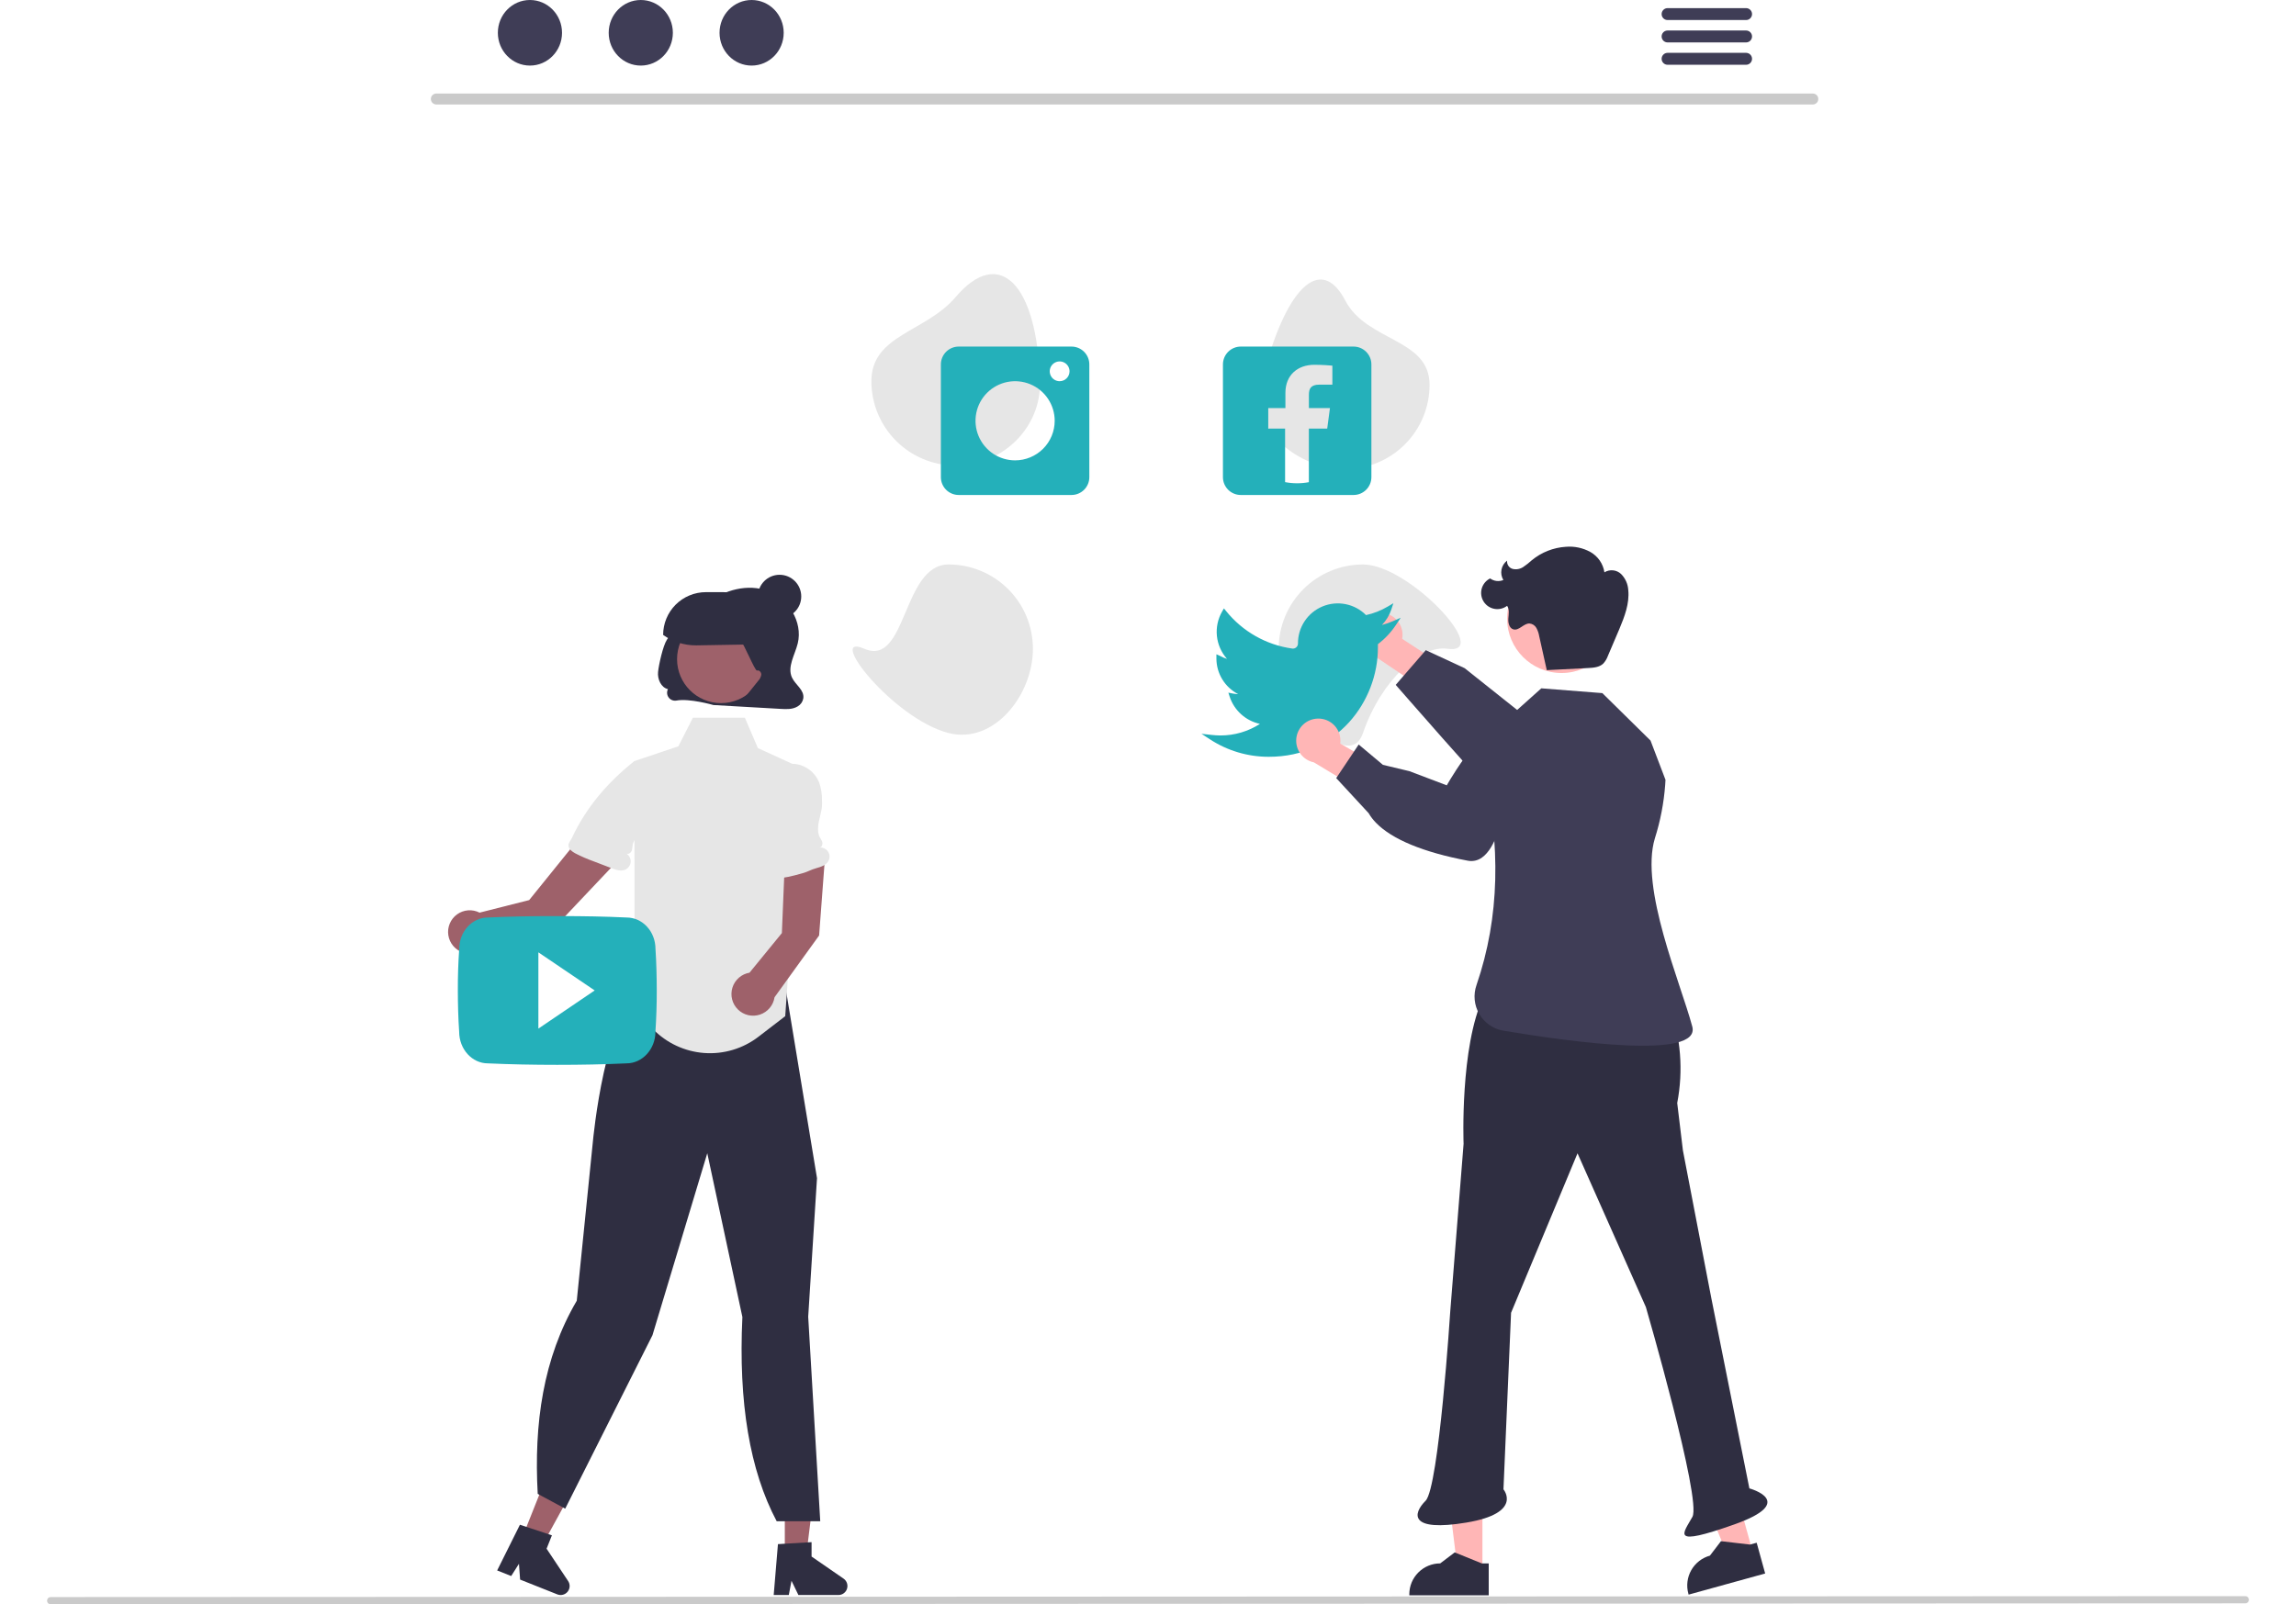 <svg width="186" height="130" viewBox="0 0 186 130" fill="none" xmlns="http://www.w3.org/2000/svg">
<path d="M63.578 126.296H65.284L66.095 119.718H63.578V126.296Z" fill="#9E616A"/>
<path d="M63.022 125.126L65.746 124.964V126.131L68.337 127.92C68.465 128.008 68.561 128.135 68.612 128.282C68.662 128.429 68.665 128.589 68.618 128.737C68.572 128.886 68.48 129.015 68.354 129.107C68.229 129.2 68.078 129.249 67.922 129.249H64.679L64.12 128.095L63.901 129.249H62.678L63.022 125.126Z" fill="#2F2E41"/>
<path d="M42.205 124.847L43.789 125.477L46.976 119.666L44.637 118.735L42.205 124.847Z" fill="#9E616A"/>
<path d="M42.119 123.555L44.711 124.411L44.279 125.496L46.024 128.116C46.11 128.245 46.153 128.399 46.146 128.554C46.138 128.709 46.082 128.858 45.984 128.979C45.886 129.1 45.752 129.186 45.602 129.226C45.451 129.265 45.292 129.255 45.148 129.197L42.134 127.998L42.041 126.718L41.412 127.71L40.275 127.258L42.119 123.555Z" fill="#2F2E41"/>
<path d="M60.141 106.721L57.297 93.45L52.857 108.195L45.825 122.177L45.788 122.251L43.561 121.052C43.246 115.375 43.993 110.055 46.724 105.403L48.017 92.634C48.056 92.198 49.021 81.955 52.075 80.139L52.969 78.099L61.864 75.902L61.897 75.939C62.752 76.9 63.317 78.085 63.526 79.354L66.184 95.457L66.186 95.466L65.473 106.699L66.448 123.272H62.921C60.738 119.166 59.812 113.649 60.141 106.721Z" fill="#2F2E41"/>
<path d="M103.586 52.571C103.586 56.342 109.187 62.966 110.415 59.4C111.919 55.034 115.127 52.266 117.245 52.571C120.978 53.107 114.187 45.741 110.415 45.741C108.604 45.741 106.867 46.461 105.586 47.742C104.305 49.022 103.586 50.759 103.586 52.571Z" fill="#E6E6E6"/>
<path d="M102.152 31.182C101.266 34.848 105.209 38.011 108.981 38.011C109.878 38.011 110.766 37.835 111.594 37.491C112.423 37.148 113.176 36.645 113.81 36.011C114.444 35.377 114.947 34.624 115.29 33.795C115.634 32.967 115.81 32.079 115.81 31.182C115.81 27.41 110.727 27.696 108.981 24.353C106.983 20.525 104.055 23.301 102.152 31.182Z" fill="#E6E6E6"/>
<path d="M70.592 30.896C70.592 32.707 71.312 34.444 72.593 35.725C73.873 37.006 75.61 37.725 77.422 37.725C81.193 37.725 84.361 34.666 84.251 30.896C84.021 22.998 80.962 19.903 77.422 24.067C74.978 26.94 70.592 27.124 70.592 30.896Z" fill="#E6E6E6"/>
<path d="M70.018 52.571C66.831 51.193 72.367 58.254 76.848 59.4C80.502 60.334 83.677 56.342 83.677 52.571C83.677 51.674 83.5 50.786 83.157 49.957C82.814 49.129 82.311 48.376 81.677 47.742C81.043 47.107 80.29 46.604 79.461 46.261C78.633 45.918 77.745 45.741 76.848 45.741C73.076 45.741 73.481 54.067 70.018 52.571Z" fill="#E6E6E6"/>
<path d="M146.867 8.466H35.339C35.223 8.464 35.112 8.416 35.031 8.333C34.95 8.25 34.904 8.139 34.904 8.023C34.904 7.907 34.95 7.795 35.031 7.712C35.112 7.629 35.223 7.582 35.339 7.579H146.867C146.983 7.582 147.093 7.629 147.174 7.712C147.255 7.795 147.301 7.907 147.301 8.023C147.301 8.139 147.255 8.25 147.174 8.333C147.093 8.416 146.983 8.464 146.867 8.466Z" fill="#CACACA"/>
<path d="M42.931 5.314C44.366 5.314 45.53 4.125 45.53 2.657C45.53 1.19 44.366 0 42.931 0C41.495 0 40.331 1.19 40.331 2.657C40.331 4.125 41.495 5.314 42.931 5.314Z" fill="#3F3D56"/>
<path d="M51.91 5.314C53.346 5.314 54.509 4.125 54.509 2.657C54.509 1.19 53.346 0 51.91 0C50.474 0 49.311 1.19 49.311 2.657C49.311 4.125 50.474 5.314 51.91 5.314Z" fill="#3F3D56"/>
<path d="M60.889 5.314C62.325 5.314 63.488 4.125 63.488 2.657C63.488 1.19 62.325 0 60.889 0C59.453 0 58.29 1.19 58.29 2.657C58.29 4.125 59.453 5.314 60.889 5.314Z" fill="#3F3D56"/>
<path d="M141.461 0.658H135.082C134.956 0.661 134.836 0.713 134.747 0.803C134.658 0.893 134.609 1.015 134.609 1.141C134.609 1.268 134.658 1.389 134.747 1.479C134.836 1.57 134.956 1.622 135.082 1.624H141.461C141.587 1.622 141.707 1.57 141.796 1.479C141.885 1.389 141.934 1.268 141.934 1.141C141.934 1.015 141.885 0.893 141.796 0.803C141.707 0.713 141.587 0.661 141.461 0.658Z" fill="#3F3D56"/>
<path d="M141.461 2.472H135.082C134.956 2.474 134.835 2.526 134.747 2.616C134.658 2.707 134.609 2.828 134.609 2.955C134.609 3.081 134.658 3.202 134.747 3.293C134.835 3.383 134.956 3.435 135.082 3.438H141.461C141.587 3.435 141.707 3.383 141.796 3.293C141.884 3.202 141.934 3.081 141.934 2.955C141.934 2.828 141.884 2.707 141.796 2.616C141.707 2.526 141.587 2.474 141.461 2.472Z" fill="#3F3D56"/>
<path d="M141.461 4.282H135.082C134.956 4.285 134.835 4.337 134.747 4.427C134.658 4.517 134.609 4.639 134.609 4.765C134.609 4.892 134.658 5.013 134.747 5.103C134.835 5.194 134.956 5.246 135.082 5.248H141.461C141.587 5.246 141.707 5.194 141.796 5.103C141.884 5.013 141.934 4.892 141.934 4.765C141.934 4.639 141.884 4.517 141.796 4.427C141.707 4.337 141.587 4.285 141.461 4.282Z" fill="#3F3D56"/>
<path d="M109.651 28.084H100.516C100.326 28.084 100.138 28.121 99.963 28.194C99.788 28.267 99.628 28.373 99.494 28.507C99.36 28.642 99.253 28.801 99.181 28.976C99.108 29.152 99.071 29.34 99.071 29.53V38.665C99.071 39.048 99.223 39.416 99.494 39.687C99.765 39.958 100.133 40.11 100.516 40.11H109.651C110.035 40.11 110.402 39.958 110.673 39.687C110.945 39.416 111.097 39.048 111.097 38.665V29.53C111.097 29.146 110.945 28.779 110.673 28.507C110.402 28.236 110.035 28.084 109.651 28.084ZM107.936 31.168H106.888C106.173 31.168 106.034 31.507 106.034 32.007V33.067H107.74L107.518 34.732H106.031V39.072C105.395 39.192 104.742 39.19 104.106 39.068V34.732H102.742V33.067H104.132V31.836C104.132 30.364 105.154 29.56 106.471 29.56C107.104 29.56 107.781 29.608 107.936 29.63V31.168Z" fill="#24B0BA"/>
<path d="M86.801 28.084H77.666C77.283 28.084 76.915 28.236 76.644 28.507C76.373 28.779 76.221 29.146 76.221 29.53V38.665C76.221 39.048 76.373 39.416 76.644 39.687C76.915 39.958 77.283 40.11 77.666 40.11H86.801C87.185 40.11 87.552 39.958 87.824 39.687C88.095 39.416 88.247 39.048 88.247 38.665V29.53C88.247 29.146 88.095 28.779 87.824 28.507C87.552 28.236 87.185 28.084 86.801 28.084ZM82.234 37.304C81.6 37.304 80.98 37.116 80.452 36.764C79.925 36.411 79.514 35.91 79.271 35.324C79.028 34.738 78.965 34.094 79.088 33.471C79.212 32.849 79.518 32.278 79.966 31.829C80.415 31.381 80.986 31.076 81.608 30.952C82.23 30.828 82.875 30.892 83.461 31.134C84.047 31.377 84.548 31.788 84.9 32.315C85.253 32.843 85.441 33.463 85.441 34.097C85.441 34.948 85.103 35.763 84.502 36.365C83.9 36.966 83.084 37.304 82.234 37.304ZM85.842 30.89C85.683 30.89 85.528 30.843 85.396 30.755C85.264 30.667 85.162 30.542 85.101 30.395C85.04 30.249 85.025 30.087 85.055 29.932C85.086 29.776 85.163 29.634 85.275 29.521C85.387 29.409 85.53 29.333 85.685 29.302C85.841 29.271 86.002 29.287 86.149 29.348C86.295 29.408 86.42 29.511 86.508 29.643C86.597 29.775 86.644 29.93 86.644 30.088C86.644 30.301 86.559 30.505 86.409 30.655C86.258 30.806 86.054 30.89 85.842 30.89Z" fill="#24B0BA"/>
<path d="M111.852 49.66C112.112 49.662 112.369 49.721 112.605 49.833C112.84 49.945 113.048 50.107 113.214 50.308C113.379 50.509 113.499 50.744 113.564 50.996C113.63 51.248 113.639 51.511 113.591 51.767L117.004 53.988L116.161 56.392L111.385 53.188C110.96 53.079 110.589 52.819 110.344 52.455C110.098 52.092 109.994 51.651 110.052 51.217C110.109 50.782 110.324 50.383 110.656 50.096C110.988 49.809 111.413 49.654 111.852 49.66Z" fill="#FFB6B6"/>
<path d="M113.068 55.498L115.504 52.685L118.652 54.145L125.084 59.264C125.927 59.363 132.326 60.189 132.208 62.539C132.205 62.813 132.143 63.084 132.026 63.332C131.908 63.581 131.738 63.8 131.528 63.977C130.518 64.811 128.768 64.574 128.702 64.564L124.515 64.355C124.296 64.407 122.023 64.93 120.819 64.182C120.455 63.956 113.068 55.498 113.068 55.498Z" fill="#3F3D56"/>
<path d="M120.093 127.338L118.098 127.338L117.148 119.643H120.093L120.093 127.338Z" fill="#FFB6B6"/>
<path d="M120.602 129.272L114.168 129.272V129.19C114.169 128.526 114.432 127.889 114.902 127.42C115.372 126.95 116.008 126.686 116.672 126.686L117.848 125.795L120.04 126.687L120.602 126.687L120.602 129.272Z" fill="#2F2E41"/>
<path d="M141.992 125.776L140.068 126.308L137.104 119.142L139.943 118.358L141.992 125.776Z" fill="#FFB6B6"/>
<path d="M142.997 127.504L136.796 129.217L136.774 129.138C136.598 128.498 136.682 127.814 137.01 127.236C137.338 126.659 137.881 126.235 138.521 126.058L139.417 124.886L141.768 125.161L142.309 125.012L142.997 127.504Z" fill="#2F2E41"/>
<path d="M120.181 80.765L135.257 81.534L135.262 81.547C136.165 84.056 136.376 86.761 135.872 89.38L136.334 93.225L138.641 105.225L141.718 120.609C141.718 120.609 145.718 121.686 140.488 123.532C135.257 125.378 136.334 124.301 137.103 122.916C137.872 121.532 133.334 105.917 133.334 105.917L127.796 93.456L122.412 106.379L121.796 120.686C121.796 120.686 123.412 122.609 118.796 123.378C114.181 124.147 114.412 122.685 115.489 121.609C116.566 120.532 117.489 106.225 117.489 106.225L118.566 92.687C118.566 92.687 118.258 84.841 120.181 80.765Z" fill="#2F2E41"/>
<path d="M134.922 63.19L133.71 60.01L129.807 56.165L124.863 55.777L121.23 59.03L120.202 62.267C121.55 68.506 121.522 74.253 119.613 79.82C119.477 80.205 119.427 80.615 119.466 81.021C119.505 81.427 119.632 81.82 119.839 82.172C120.045 82.524 120.326 82.827 120.662 83.059C120.997 83.291 121.379 83.448 121.781 83.517C127.382 84.458 137.811 85.87 137.092 83.183C136.142 79.629 132.836 71.98 134.061 67.936C134.507 66.53 134.787 65.078 134.897 63.608L134.922 63.19Z" fill="#3F3D56"/>
<path d="M126.504 54.536C128.941 54.536 130.916 52.561 130.916 50.124C130.916 47.687 128.941 45.712 126.504 45.712C124.067 45.712 122.092 47.687 122.092 50.124C122.092 52.561 124.067 54.536 126.504 54.536Z" fill="#FFB6B6"/>
<path d="M125.3 54.304L128.663 54.132C129.094 54.11 129.564 54.072 129.877 53.776C130.046 53.592 130.176 53.377 130.259 53.142C130.57 52.42 130.881 51.698 131.184 50.972C131.603 49.968 132.014 48.909 131.907 47.826C131.882 47.332 131.675 46.865 131.325 46.514C131.147 46.345 130.918 46.24 130.673 46.216C130.429 46.191 130.183 46.248 129.975 46.377C129.923 46.035 129.794 45.709 129.598 45.424C129.401 45.139 129.142 44.902 128.841 44.731C128.232 44.395 127.537 44.248 126.845 44.308C125.84 44.373 124.88 44.751 124.101 45.39C123.882 45.592 123.648 45.777 123.401 45.944C123.277 46.027 123.137 46.084 122.99 46.111C122.843 46.139 122.692 46.135 122.547 46.102C122.402 46.064 122.277 45.974 122.193 45.85C122.11 45.727 122.074 45.577 122.093 45.428C121.856 45.605 121.694 45.864 121.637 46.155C121.581 46.445 121.635 46.746 121.788 46.999C121.614 47.072 121.423 47.099 121.235 47.077C121.047 47.054 120.868 46.984 120.716 46.872C120.552 46.953 120.407 47.068 120.29 47.208C120.174 47.348 120.087 47.512 120.037 47.687C119.987 47.863 119.974 48.047 120 48.228C120.025 48.409 120.088 48.582 120.184 48.738C120.28 48.893 120.407 49.026 120.558 49.13C120.709 49.233 120.88 49.303 121.059 49.336C121.239 49.37 121.423 49.365 121.601 49.323C121.779 49.281 121.946 49.202 122.091 49.092C122.295 49.378 122.219 49.766 122.193 50.117C122.166 50.467 122.26 50.902 122.598 50.999C123.054 51.13 123.424 50.515 123.899 50.522C124.016 50.531 124.129 50.57 124.228 50.633C124.327 50.697 124.408 50.784 124.465 50.887C124.577 51.093 124.654 51.317 124.692 51.549L125.3 54.285" fill="#2F2E41"/>
<path d="M102.772 61.325C101.092 61.326 99.448 60.839 98.039 59.923L97.331 59.462L98.171 59.555C98.391 59.58 98.628 59.594 98.875 59.597C100.007 59.598 101.116 59.273 102.067 58.659C101.502 58.537 100.978 58.269 100.548 57.882C100.118 57.495 99.796 57.002 99.615 56.452L99.51 56.128L99.844 56.194C99.996 56.224 100.15 56.241 100.305 56.246C99.775 55.973 99.33 55.56 99.019 55.051C98.708 54.543 98.543 53.959 98.542 53.363V53.02L98.841 53.152C99.018 53.252 99.206 53.331 99.4 53.39C98.94 52.873 98.653 52.224 98.582 51.535C98.512 50.846 98.659 50.152 99.005 49.552L99.151 49.3L99.335 49.526C100.669 51.178 102.581 52.26 104.684 52.554C104.741 52.562 104.8 52.558 104.856 52.541C104.912 52.525 104.963 52.496 105.007 52.458C105.052 52.419 105.088 52.371 105.112 52.317C105.137 52.263 105.15 52.205 105.149 52.145C105.145 51.504 105.331 50.877 105.684 50.342C106.037 49.807 106.541 49.39 107.133 49.143C107.724 48.896 108.375 48.831 109.004 48.956C109.633 49.08 110.21 49.389 110.662 49.843C111.281 49.709 111.874 49.475 112.419 49.153L112.879 48.881L112.712 49.389C112.556 49.86 112.296 50.289 111.95 50.644C112.257 50.564 112.557 50.46 112.848 50.333L113.471 50.058L113.095 50.627C112.697 51.229 112.2 51.76 111.625 52.197V52.486C111.625 56.831 108.32 61.325 102.789 61.325L102.772 61.325Z" fill="#24B0BA"/>
<path d="M106.734 58.23C106.994 58.219 107.254 58.266 107.494 58.366C107.734 58.467 107.95 58.618 108.125 58.811C108.3 59.004 108.431 59.233 108.509 59.481C108.586 59.73 108.608 59.993 108.573 60.251L112.089 62.305L111.362 64.746L106.437 61.776C106.008 61.688 105.625 61.446 105.362 61.095C105.099 60.744 104.974 60.308 105.011 59.871C105.047 59.434 105.243 59.026 105.56 58.723C105.878 58.421 106.296 58.245 106.734 58.23Z" fill="#FFB6B6"/>
<path d="M110.874 65.894L108.248 63.052L110.069 60.331L112.031 61.977L114.176 62.49L117.203 63.638C117.624 62.901 120.894 57.339 123.009 58.369C123.261 58.479 123.485 58.643 123.668 58.848C123.85 59.054 123.986 59.296 124.066 59.559C124.436 60.815 123.532 62.332 123.497 62.388L121.662 66.158C121.625 66.38 121.213 68.676 120.054 69.49C119.89 69.609 119.703 69.694 119.505 69.738C119.307 69.781 119.101 69.784 118.902 69.744C115.3 69.063 112.761 68.009 111.466 66.669C111.237 66.436 111.039 66.176 110.874 65.894Z" fill="#3F3D56"/>
<path d="M64.16 54.907C63.756 54.037 64.398 53.067 64.627 52.131C65.054 50.384 63.85 48.493 62.218 47.888C60.587 47.283 58.712 47.788 57.31 48.847C55.936 49.886 54.97 50.375 54.024 51.842C53.706 52.334 53.37 53.861 53.31 54.45C53.25 55.039 53.555 55.714 54.111 55.843C54.057 55.948 54.034 56.066 54.043 56.184C54.052 56.301 54.093 56.414 54.162 56.51C54.23 56.605 54.324 56.68 54.432 56.727C54.541 56.773 54.66 56.788 54.776 56.772C55.84 56.566 57.794 57.131 57.794 57.131C59.615 57.236 61.436 57.34 63.258 57.444C63.724 57.471 64.209 57.495 64.628 57.237C64.744 57.169 64.844 57.077 64.921 56.967C64.998 56.857 65.05 56.731 65.074 56.599C65.18 55.909 64.439 55.506 64.16 54.907Z" fill="#2F2E41"/>
<path d="M65.536 62.516L65.137 65.168L64.505 69.371L64.398 70.929L63.612 82.343L61.445 84.009C60.191 84.974 58.626 85.443 57.047 85.327C55.469 85.211 53.989 84.519 52.889 83.381L50.258 82.115C51.668 80.728 51.406 74.3 51.406 74.3L51.39 61.675L54.956 60.475L56.13 58.163H60.344L61.398 60.621L63.31 61.495L64.18 61.896L65.536 62.516Z" fill="#E6E6E6"/>
<path d="M58.411 56.976C60.379 56.976 61.974 55.381 61.974 53.413C61.974 51.446 60.379 49.851 58.411 49.851C56.444 49.851 54.849 51.446 54.849 53.413C54.849 55.381 56.444 56.976 58.411 56.976Z" fill="#9E616A"/>
<path d="M56.376 52.296C55.435 52.298 54.516 52.008 53.746 51.467L53.721 51.449C53.721 50.994 53.81 50.543 53.984 50.123C54.158 49.702 54.414 49.32 54.735 48.998C55.057 48.677 55.439 48.421 55.86 48.247C56.28 48.073 56.731 47.983 57.186 47.983H58.6C59.053 47.984 59.5 48.074 59.917 48.247C60.335 48.421 60.714 48.675 61.033 48.996C61.352 49.316 61.604 49.696 61.776 50.114C61.948 50.532 62.036 50.98 62.034 51.432C62.031 51.639 61.948 51.836 61.802 51.982C61.656 52.127 61.459 52.211 61.252 52.213L56.457 52.296C56.43 52.296 56.403 52.296 56.376 52.296Z" fill="#2F2E41"/>
<path d="M66.805 69.84L63.577 69.866L63.34 75.61L60.718 78.82C60.399 78.874 60.101 79.015 59.857 79.227C59.614 79.439 59.433 79.715 59.336 80.024C59.239 80.332 59.229 80.662 59.307 80.975C59.385 81.289 59.549 81.575 59.78 81.802C60.01 82.029 60.299 82.187 60.614 82.26C60.93 82.333 61.259 82.317 61.566 82.215C61.872 82.112 62.145 81.927 62.353 81.68C62.561 81.432 62.697 81.132 62.745 80.812L66.357 75.805L66.805 69.84Z" fill="#9E616A"/>
<path d="M49.789 70.011L46.481 68.465L42.868 72.937L38.85 73.953C38.562 73.806 38.239 73.742 37.916 73.767C37.594 73.793 37.285 73.906 37.023 74.096C36.761 74.286 36.557 74.545 36.433 74.844C36.309 75.142 36.27 75.47 36.32 75.789C36.37 76.109 36.508 76.408 36.717 76.654C36.927 76.901 37.201 77.084 37.508 77.184C37.816 77.285 38.145 77.299 38.46 77.224C38.774 77.149 39.062 76.988 39.291 76.76L45.175 74.89L49.789 70.011Z" fill="#9E616A"/>
<path d="M60.194 56.702L61.427 55.163C61.56 55.029 61.647 54.855 61.675 54.667C61.681 54.479 61.504 54.278 61.325 54.337C61.159 54.391 60.203 51.996 60.029 51.997C59.848 51.997 59.788 51.756 59.786 51.575C59.778 50.889 60.335 51.625 60.52 50.965C60.704 50.304 61.422 50.872 62.042 50.577C62.661 50.282 63.503 50.416 63.886 50.985C64.17 51.407 64.159 51.956 64.121 52.463C64.034 53.64 63.857 54.809 63.592 55.959C63.526 56.242 63.429 56.558 63.169 56.685C63.026 56.742 62.871 56.765 62.718 56.753L60.818 56.743" fill="#2F2E41"/>
<path d="M63.153 50.088C64.123 50.088 64.909 49.301 64.909 48.332C64.909 47.362 64.123 46.576 63.153 46.576C62.184 46.576 61.398 47.362 61.398 48.332C61.398 49.301 62.184 50.088 63.153 50.088Z" fill="#2F2E41"/>
<path d="M67.102 69.783C66.913 70.113 66.509 70.245 66.14 70.347C65.641 70.486 65.496 70.626 64.997 70.765C64.799 70.821 64.599 70.877 64.398 70.928C64.07 71.016 63.736 71.085 63.399 71.133C63.117 71.174 62.783 71.174 62.599 70.954C62.477 70.766 62.427 70.539 62.46 70.317C62.532 67.62 62.605 64.924 62.678 62.227L62.831 62.279C62.899 62.234 62.971 62.193 63.045 62.157C63.396 61.977 63.786 61.888 64.181 61.895C64.406 61.897 64.631 61.932 64.846 61.998C65.181 62.105 65.488 62.283 65.747 62.52C66.006 62.757 66.21 63.047 66.346 63.371C66.521 63.861 66.604 64.378 66.591 64.897C66.593 64.976 66.593 65.055 66.595 65.134C66.605 65.808 66.263 66.483 66.273 67.157C66.266 67.347 66.292 67.536 66.351 67.717C66.421 67.896 66.558 68.045 66.611 68.231C66.663 68.416 66.577 68.668 66.386 68.683C66.521 68.668 66.658 68.691 66.78 68.75C66.903 68.808 67.007 68.899 67.082 69.013C67.156 69.127 67.197 69.259 67.201 69.395C67.204 69.531 67.17 69.665 67.102 69.783Z" fill="#E6E6E6"/>
<path d="M51.405 61.689C51.756 61.71 52.098 61.809 52.407 61.977C52.716 62.146 52.983 62.38 53.191 62.664C53.398 62.948 53.541 63.275 53.608 63.62C53.675 63.965 53.664 64.321 53.578 64.662C53.394 65.231 53.106 65.762 52.727 66.225L51.547 67.868C51.428 68.015 51.336 68.182 51.276 68.362C51.226 68.549 51.245 68.751 51.178 68.931C51.109 69.111 50.891 69.263 50.728 69.159C50.845 69.228 50.941 69.328 51.005 69.448C51.069 69.568 51.098 69.703 51.09 69.839C51.082 69.975 51.036 70.106 50.958 70.217C50.88 70.329 50.773 70.416 50.649 70.471C50.298 70.623 49.896 70.487 49.539 70.35L48.09 69.796C47.575 69.612 47.073 69.393 46.587 69.141C46.336 69.003 46.069 68.805 46.051 68.519C46.037 68.297 46.225 68.126 46.319 67.924C47.499 65.398 49.235 63.387 51.39 61.674L51.405 61.689Z" fill="#E6E6E6"/>
<path d="M53.101 76.899C53.101 75.487 52.059 74.348 50.757 74.348C49.013 74.264 47.238 74.234 45.423 74.234H44.858C43.046 74.234 41.265 74.264 39.524 74.348C38.242 74.348 37.201 75.49 37.201 76.906C37.12 78.028 37.087 79.146 37.09 80.254C37.093 81.362 37.12 82.494 37.197 83.602C37.197 85.019 38.239 86.167 39.521 86.167C41.349 86.251 43.227 86.287 45.136 86.287C47.044 86.287 48.919 86.254 50.754 86.167C52.039 86.167 53.097 85.019 53.097 83.602C53.171 82.481 53.208 81.362 53.204 80.237C53.201 79.113 53.174 78.001 53.101 76.889L53.101 76.899ZM43.615 83.351V77.171L48.176 80.258L43.615 83.351Z" fill="#24B0BA"/>
<path d="M181.897 129.924L4.103 130C4.026 130 3.952 129.969 3.897 129.914C3.842 129.859 3.812 129.785 3.812 129.708C3.812 129.63 3.842 129.556 3.897 129.501C3.952 129.446 4.026 129.416 4.103 129.415L181.897 129.34C181.974 129.34 182.048 129.371 182.103 129.426C182.158 129.481 182.188 129.555 182.188 129.632C182.188 129.71 182.158 129.784 182.103 129.839C182.048 129.893 181.974 129.924 181.897 129.924Z" fill="#CACACA"/>
</svg>
